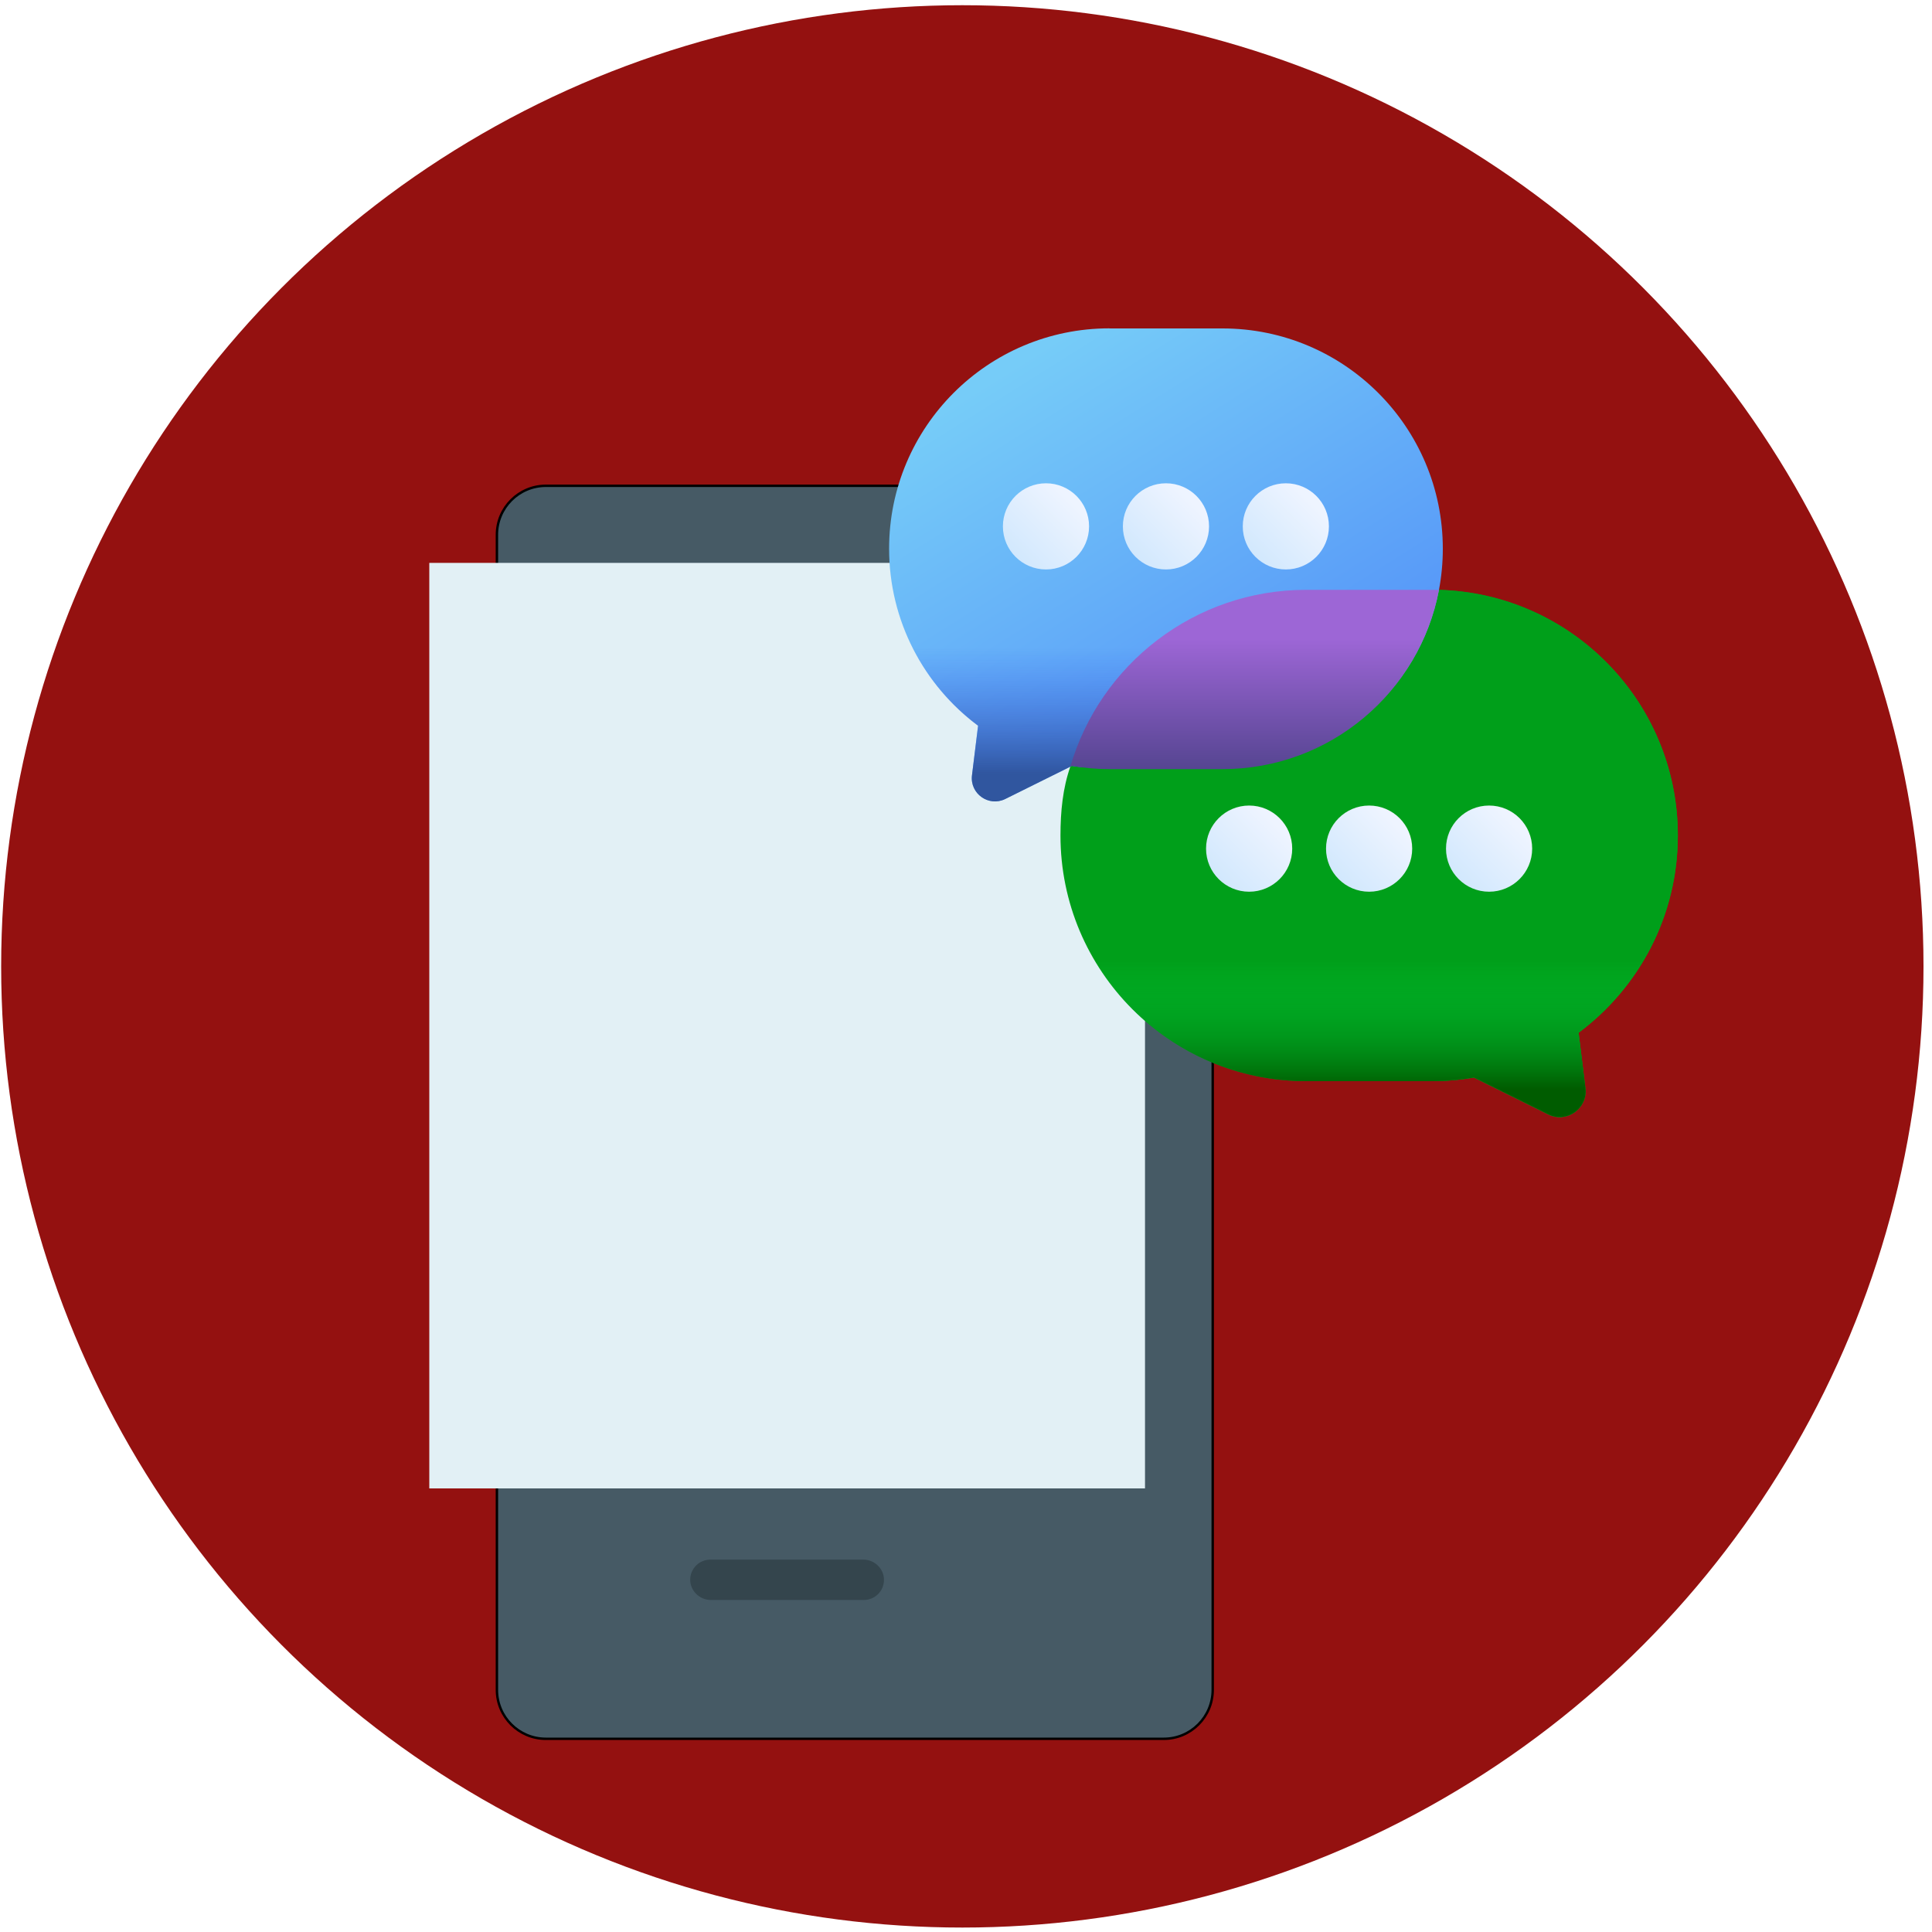 <?xml version="1.0" encoding="UTF-8"?> <svg xmlns="http://www.w3.org/2000/svg" xmlns:xlink="http://www.w3.org/1999/xlink" id="Base_Translation_graphic" data-name="Base Translation graphic" viewBox="0 0 200 200"><defs><style> .cls-1 { fill: url(#linear-gradient); } .cls-1, .cls-2, .cls-3, .cls-4, .cls-5, .cls-6, .cls-7, .cls-8, .cls-9, .cls-10, .cls-11, .cls-12, .cls-13, .cls-14 { stroke-width: 0px; } .cls-2 { fill: url(#linear-gradient-10); } .cls-15 { filter: url(#drop-shadow-2); } .cls-3 { fill: #34454d; } .cls-3, .cls-16 { fill-rule: evenodd; } .cls-4 { fill: url(#linear-gradient-4); } .cls-5 { fill: url(#linear-gradient-2); } .cls-6 { fill: url(#linear-gradient-3); } .cls-7 { fill: url(#linear-gradient-8); } .cls-8 { fill: url(#linear-gradient-9); } .cls-9 { fill: url(#linear-gradient-7); } .cls-10 { fill: url(#linear-gradient-5); } .cls-11 { fill: url(#linear-gradient-6); } .cls-12 { fill: #009f1a; } .cls-13 { fill: #941110; } .cls-14 { fill: #e2f0f5; } .cls-16 { fill: #465a65; filter: url(#drop-shadow-1); stroke: #000; stroke-miterlimit: 10; stroke-width: .25px; } </style><filter id="drop-shadow-1" filterUnits="userSpaceOnUse"><feOffset dx="7" dy="7"></feOffset><feGaussianBlur result="blur" stdDeviation="5"></feGaussianBlur><feFlood flood-color="#514f4f" flood-opacity=".75"></feFlood><feComposite in2="blur" operator="in"></feComposite><feComposite in="SourceGraphic"></feComposite></filter><filter id="drop-shadow-2" filterUnits="userSpaceOnUse"><feOffset dx="7" dy="7"></feOffset><feGaussianBlur result="blur-2" stdDeviation="5"></feGaussianBlur><feFlood flood-color="#514f4f" flood-opacity=".75"></feFlood><feComposite in2="blur-2" operator="in"></feComposite><feComposite in="SourceGraphic"></feComposite></filter><linearGradient id="linear-gradient" x1="134.21" y1="110.3" x2="134.21" y2="97.08" gradientTransform="translate(0 202.79) scale(1 -1)" gradientUnits="userSpaceOnUse"><stop offset="0" stop-color="#00df45" stop-opacity="0"></stop><stop offset="1" stop-color="#005c00"></stop></linearGradient><linearGradient id="linear-gradient-2" x1="99.16" y1="172.71" x2="133.06" y2="118.75" gradientTransform="translate(0 202.79) scale(1 -1)" gradientUnits="userSpaceOnUse"><stop offset="0" stop-color="#76ccf8"></stop><stop offset=".83" stop-color="#518ef8"></stop><stop offset="1" stop-color="#4981f8"></stop></linearGradient><linearGradient id="linear-gradient-3" x1="113.18" y1="142.79" x2="113.18" y2="129.71" gradientTransform="translate(0 202.79) scale(1 -1)" gradientUnits="userSpaceOnUse"><stop offset="0" stop-color="#4071f7" stop-opacity="0"></stop><stop offset="1" stop-color="#30569f"></stop></linearGradient><linearGradient id="linear-gradient-4" x1="213.86" y1="157.15" x2="220.16" y2="150.84" gradientTransform="translate(343.28 202.79) rotate(-180)" gradientUnits="userSpaceOnUse"><stop offset="0" stop-color="#eef4ff"></stop><stop offset="1" stop-color="#cfe7fd"></stop></linearGradient><linearGradient id="linear-gradient-5" x1="226.23" y1="157.15" x2="232.53" y2="150.84" xlink:href="#linear-gradient-4"></linearGradient><linearGradient id="linear-gradient-6" x1="238.6" y1="157.15" x2="244.9" y2="150.84" xlink:href="#linear-gradient-4"></linearGradient><linearGradient id="linear-gradient-7" x1="192.91" y1="123.92" x2="199.21" y2="117.61" xlink:href="#linear-gradient-4"></linearGradient><linearGradient id="linear-gradient-8" x1="205.28" y1="123.92" x2="211.58" y2="117.61" xlink:href="#linear-gradient-4"></linearGradient><linearGradient id="linear-gradient-9" x1="217.65" y1="123.92" x2="223.95" y2="117.61" xlink:href="#linear-gradient-4"></linearGradient><linearGradient id="linear-gradient-10" x1="122.4" y1="143.64" x2="122.4" y2="127" gradientTransform="translate(0 202.79) scale(1 -1)" gradientUnits="userSpaceOnUse"><stop offset="0" stop-color="#9d66d6"></stop><stop offset="1" stop-color="#453d81"></stop></linearGradient></defs><circle class="cls-13" cx="99.62" cy="100.04" r="99.5"></circle><path class="cls-16" d="m113.47,173h-63.96c-2.8,0-5.07-2.27-5.07-5.07V48.36c0-2.8,2.27-5.07,5.07-5.07h63.96c2.8,0,5.07,2.27,5.07,5.07v119.57c0,2.8-2.27,5.07-5.07,5.07Z"></path><rect class="cls-14" x="44.44" y="58.27" width="74.09" height="95.81"></rect><path class="cls-3" d="m89.42,165.63h-15.83c-1.17,0-2.16-.96-2.14-2.13.02-1.14.95-2.05,2.09-2.05h15.83c1.17,0,2.16.96,2.14,2.13-.02,1.14-.95,2.05-2.09,2.05Z"></path><g class="cls-15"><g><path class="cls-12" d="m128.21,54.38c-11.56,0-20.88,7.91-24.41,17.98-.78,2.22-1.02,4.64-1.02,7.13,0,14.04,11.38,25.43,25.43,25.43h13.04c1.48,0,2.93-.13,4.34-.38l7.68,3.81c1.91.95,4.11-.61,3.85-2.72l-.7-5.73c6.23-4.63,10.27-12.05,10.27-20.42,0-13.81-11-25.04-24.72-25.42l-13.75.31Z"></path><path class="cls-12" d="m156.41,99.91l.7,5.73c.26,2.12-1.94,3.67-3.85,2.72l-7.68-3.81c-1.41.24-2.86.37-4.33.37h-4.9l-32.55-32.56h0c3.01-10.06,12.84-17.98,24.42-17.98l13.75-.31c6.74.18,12.83,2.99,17.27,7.44,4.6,4.6,7.45,10.96,7.45,17.98,0,8.36-4.04,15.78-10.27,20.42h0Z"></path><path class="cls-1" d="m164.94,88.74h-60.42c3.7,9.47,12.91,16.18,23.69,16.18h13.04c1.48,0,2.93-.13,4.34-.38l7.68,3.81c1.91.95,4.11-.61,3.85-2.72l-.7-5.73c3.8-2.83,6.78-6.69,8.53-11.17Z"></path></g><g><path class="cls-5" d="m107.85,27h11.7c12.6,0,22.81,10.21,22.81,22.81,0,1.46-.14,2.88-.4,4.26-2,10.56-11.27,18.39-22.41,18.39h-11.7c-1.33,0-2.62.04-3.89-.18l-6.89,3.42c-1.71.85-3.68-.54-3.45-2.44l.63-5.14c-5.59-4.16-9.21-10.81-9.21-18.32,0-12.6,10.21-22.81,22.81-22.81h0Z"></path><path class="cls-6" d="m86.34,57.42c1.53,4.31,4.31,8.03,7.91,10.71l-.63,5.14c-.23,1.9,1.74,3.29,3.45,2.44l6.89-3.42c1.26.22,2.56.18,3.89.18h11.7c9.93,0,18.22-6.19,21.35-15.04h-54.56Z"></path><g><circle class="cls-4" cx="126.11" cy="47.49" r="4.46"></circle><circle class="cls-10" cx="113.7" cy="47.49" r="4.46"></circle><circle class="cls-11" cx="101.28" cy="47.49" r="4.46"></circle></g></g><g><circle class="cls-9" cx="147.15" cy="80.85" r="4.46"></circle><circle class="cls-7" cx="134.73" cy="80.85" r="4.46"></circle><circle class="cls-8" cx="122.31" cy="80.85" r="4.46"></circle></g><path class="cls-2" d="m141.95,54.07c-.23,0-.47-.01-.7-.01h-13.04c-11.57,0-21.33,7.73-24.41,18.3l.16-.08c1.26.22,2.56.34,3.89.34h11.7c11.14,0,20.41-7.99,22.41-18.55h0Z"></path></g></svg> 